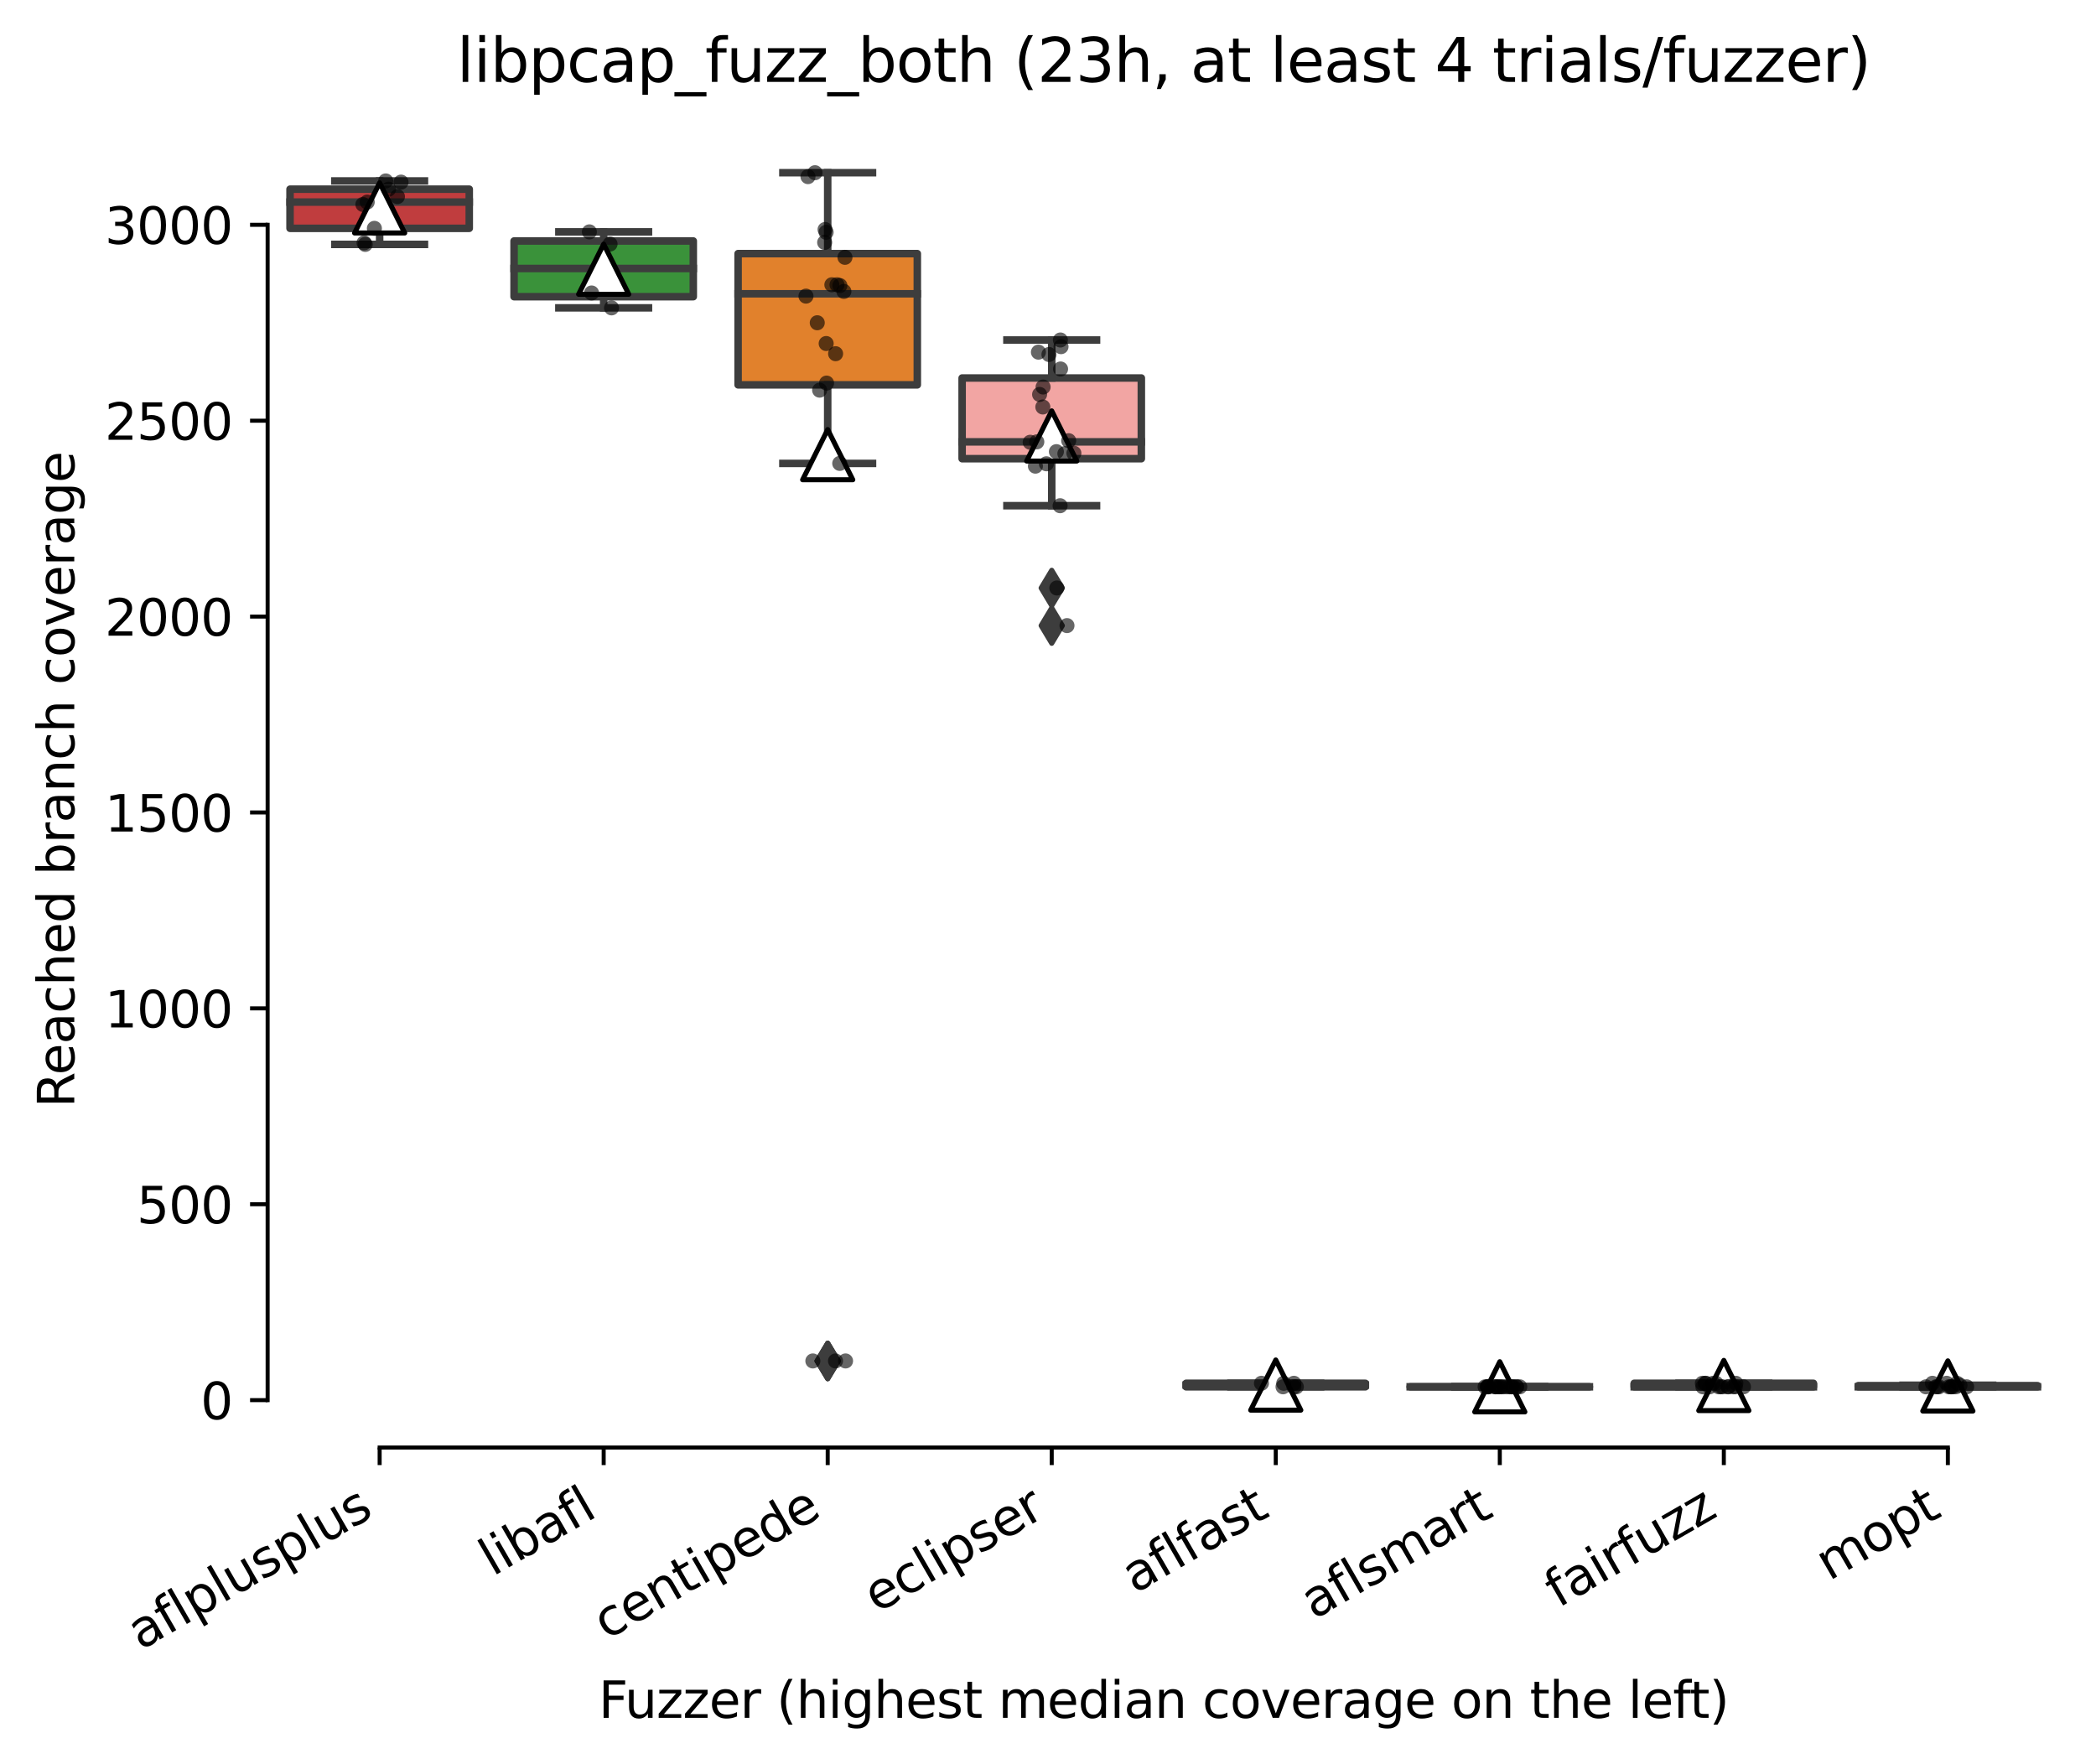 <?xml version="1.0" encoding="utf-8" standalone="no"?>
<!DOCTYPE svg PUBLIC "-//W3C//DTD SVG 1.1//EN"
  "http://www.w3.org/Graphics/SVG/1.1/DTD/svg11.dtd">
<svg xmlns:xlink="http://www.w3.org/1999/xlink" width="417.648pt" height="351.576pt" viewBox="0 0 417.648 351.576" xmlns="http://www.w3.org/2000/svg" version="1.1">
 <defs>
  <style type="text/css">*{stroke-linejoin: round; stroke-linecap: butt}</style>
 </defs>
 <g id="figure_1">
  <g id="patch_1">
   <path d="M 0 351.576 
L 417.648 351.576 
L 417.648 0 
L 0 0 
z
" style="fill: #ffffff"/>
  </g>
  <g id="axes_1">
   <g id="patch_2">
    <path d="M 53.328 288.43 
L 410.448 288.43 
L 410.448 22.318 
L 53.328 22.318 
z
" style="fill: #ffffff"/>
   </g>
   <g id="patch_3">
    <path d="M 57.792 45.499 
L 93.504 45.499 
L 93.504 37.693 
L 57.792 37.693 
L 57.792 45.499 
z
" clip-path="url(#p5c93b9122b)" style="fill: #c03d3e; stroke: #3d3d3d; stroke-width: 1.5; stroke-linejoin: miter"/>
   </g>
   <g id="patch_4">
    <path d="M 102.432 59.121 
L 138.144 59.121 
L 138.144 48.017 
L 102.432 48.017 
L 102.432 59.121 
z
" clip-path="url(#p5c93b9122b)" style="fill: #3a923a; stroke: #3d3d3d; stroke-width: 1.5; stroke-linejoin: miter"/>
   </g>
   <g id="patch_5">
    <path d="M 147.072 76.686 
L 182.784 76.686 
L 182.784 50.534 
L 147.072 50.534 
L 147.072 76.686 
z
" clip-path="url(#p5c93b9122b)" style="fill: #e1812c; stroke: #3d3d3d; stroke-width: 1.5; stroke-linejoin: miter"/>
   </g>
   <g id="patch_6">
    <path d="M 191.712 91.401 
L 227.424 91.401 
L 227.424 75.32 
L 191.712 75.32 
L 191.712 91.401 
z
" clip-path="url(#p5c93b9122b)" style="fill: #f2a5a3; stroke: #3d3d3d; stroke-width: 1.5; stroke-linejoin: miter"/>
   </g>
   <g id="patch_7">
    <path d="M 236.352 276.334 
L 272.064 276.334 
L 272.064 275.632 
L 236.352 275.632 
L 236.352 276.334 
z
" clip-path="url(#p5c93b9122b)" style="fill: #9fd495; stroke: #3d3d3d; stroke-width: 1.5; stroke-linejoin: miter"/>
   </g>
   <g id="patch_8">
    <path d="M 280.992 276.334 
L 316.704 276.334 
L 316.704 276.334 
L 280.992 276.334 
L 280.992 276.334 
z
" clip-path="url(#p5c93b9122b)" style="fill: #c7c7c7; stroke: #3d3d3d; stroke-width: 1.5; stroke-linejoin: miter"/>
   </g>
   <g id="patch_9">
    <path d="M 325.632 276.334 
L 361.344 276.334 
L 361.344 275.632 
L 325.632 275.632 
L 325.632 276.334 
z
" clip-path="url(#p5c93b9122b)" style="fill: #d684bd; stroke: #3d3d3d; stroke-width: 1.5; stroke-linejoin: miter"/>
   </g>
   <g id="patch_10">
    <path d="M 370.272 276.334 
L 405.984 276.334 
L 405.984 276.1 
L 370.272 276.1 
L 370.272 276.334 
z
" clip-path="url(#p5c93b9122b)" style="fill: #7f7f7f; stroke: #3d3d3d; stroke-width: 1.5; stroke-linejoin: miter"/>
   </g>
   <g id="matplotlib.axis_1">
    <g id="xtick_1">
     <g id="line2d_1">
      <defs>
       <path id="m72c318e9f9" d="M 0 0 
L 0 3.5 
" style="stroke: #000000; stroke-width: 0.8"/>
      </defs>
      <g>
       <use xlink:href="#m72c318e9f9" x="75.648" y="288.43" style="stroke: #000000; stroke-width: 0.8"/>
      </g>
     </g>
     <g id="text_1">
      <!-- aflplusplus -->
      <g transform="translate(28.039 328.897) rotate(-30) scale(0.1 -0.1)">
       <defs>
        <path id="DejaVuSans-61" d="M 2194 1759 
Q 1497 1759 1228 1600 
Q 959 1441 959 1056 
Q 959 750 1161 570 
Q 1363 391 1709 391 
Q 2188 391 2477 730 
Q 2766 1069 2766 1631 
L 2766 1759 
L 2194 1759 
z
M 3341 1997 
L 3341 0 
L 2766 0 
L 2766 531 
Q 2569 213 2275 61 
Q 1981 -91 1556 -91 
Q 1019 -91 701 211 
Q 384 513 384 1019 
Q 384 1609 779 1909 
Q 1175 2209 1959 2209 
L 2766 2209 
L 2766 2266 
Q 2766 2663 2505 2880 
Q 2244 3097 1772 3097 
Q 1472 3097 1187 3025 
Q 903 2953 641 2809 
L 641 3341 
Q 956 3463 1253 3523 
Q 1550 3584 1831 3584 
Q 2591 3584 2966 3190 
Q 3341 2797 3341 1997 
z
" transform="scale(0.016)"/>
        <path id="DejaVuSans-66" d="M 2375 4863 
L 2375 4384 
L 1825 4384 
Q 1516 4384 1395 4259 
Q 1275 4134 1275 3809 
L 1275 3500 
L 2222 3500 
L 2222 3053 
L 1275 3053 
L 1275 0 
L 697 0 
L 697 3053 
L 147 3053 
L 147 3500 
L 697 3500 
L 697 3744 
Q 697 4328 969 4595 
Q 1241 4863 1831 4863 
L 2375 4863 
z
" transform="scale(0.016)"/>
        <path id="DejaVuSans-6c" d="M 603 4863 
L 1178 4863 
L 1178 0 
L 603 0 
L 603 4863 
z
" transform="scale(0.016)"/>
        <path id="DejaVuSans-70" d="M 1159 525 
L 1159 -1331 
L 581 -1331 
L 581 3500 
L 1159 3500 
L 1159 2969 
Q 1341 3281 1617 3432 
Q 1894 3584 2278 3584 
Q 2916 3584 3314 3078 
Q 3713 2572 3713 1747 
Q 3713 922 3314 415 
Q 2916 -91 2278 -91 
Q 1894 -91 1617 61 
Q 1341 213 1159 525 
z
M 3116 1747 
Q 3116 2381 2855 2742 
Q 2594 3103 2138 3103 
Q 1681 3103 1420 2742 
Q 1159 2381 1159 1747 
Q 1159 1113 1420 752 
Q 1681 391 2138 391 
Q 2594 391 2855 752 
Q 3116 1113 3116 1747 
z
" transform="scale(0.016)"/>
        <path id="DejaVuSans-75" d="M 544 1381 
L 544 3500 
L 1119 3500 
L 1119 1403 
Q 1119 906 1312 657 
Q 1506 409 1894 409 
Q 2359 409 2629 706 
Q 2900 1003 2900 1516 
L 2900 3500 
L 3475 3500 
L 3475 0 
L 2900 0 
L 2900 538 
Q 2691 219 2414 64 
Q 2138 -91 1772 -91 
Q 1169 -91 856 284 
Q 544 659 544 1381 
z
M 1991 3584 
L 1991 3584 
z
" transform="scale(0.016)"/>
        <path id="DejaVuSans-73" d="M 2834 3397 
L 2834 2853 
Q 2591 2978 2328 3040 
Q 2066 3103 1784 3103 
Q 1356 3103 1142 2972 
Q 928 2841 928 2578 
Q 928 2378 1081 2264 
Q 1234 2150 1697 2047 
L 1894 2003 
Q 2506 1872 2764 1633 
Q 3022 1394 3022 966 
Q 3022 478 2636 193 
Q 2250 -91 1575 -91 
Q 1294 -91 989 -36 
Q 684 19 347 128 
L 347 722 
Q 666 556 975 473 
Q 1284 391 1588 391 
Q 1994 391 2212 530 
Q 2431 669 2431 922 
Q 2431 1156 2273 1281 
Q 2116 1406 1581 1522 
L 1381 1569 
Q 847 1681 609 1914 
Q 372 2147 372 2553 
Q 372 3047 722 3315 
Q 1072 3584 1716 3584 
Q 2034 3584 2315 3537 
Q 2597 3491 2834 3397 
z
" transform="scale(0.016)"/>
       </defs>
       <use xlink:href="#DejaVuSans-61"/>
       <use xlink:href="#DejaVuSans-66" x="61.279"/>
       <use xlink:href="#DejaVuSans-6c" x="96.484"/>
       <use xlink:href="#DejaVuSans-70" x="124.268"/>
       <use xlink:href="#DejaVuSans-6c" x="187.744"/>
       <use xlink:href="#DejaVuSans-75" x="215.527"/>
       <use xlink:href="#DejaVuSans-73" x="278.906"/>
       <use xlink:href="#DejaVuSans-70" x="331.006"/>
       <use xlink:href="#DejaVuSans-6c" x="394.482"/>
       <use xlink:href="#DejaVuSans-75" x="422.266"/>
       <use xlink:href="#DejaVuSans-73" x="485.645"/>
      </g>
     </g>
    </g>
    <g id="xtick_2">
     <g id="line2d_2">
      <g>
       <use xlink:href="#m72c318e9f9" x="120.288" y="288.43" style="stroke: #000000; stroke-width: 0.8"/>
      </g>
     </g>
     <g id="text_2">
      <!-- libafl -->
      <g transform="translate(98.177 314.176) rotate(-30) scale(0.1 -0.1)">
       <defs>
        <path id="DejaVuSans-69" d="M 603 3500 
L 1178 3500 
L 1178 0 
L 603 0 
L 603 3500 
z
M 603 4863 
L 1178 4863 
L 1178 4134 
L 603 4134 
L 603 4863 
z
" transform="scale(0.016)"/>
        <path id="DejaVuSans-62" d="M 3116 1747 
Q 3116 2381 2855 2742 
Q 2594 3103 2138 3103 
Q 1681 3103 1420 2742 
Q 1159 2381 1159 1747 
Q 1159 1113 1420 752 
Q 1681 391 2138 391 
Q 2594 391 2855 752 
Q 3116 1113 3116 1747 
z
M 1159 2969 
Q 1341 3281 1617 3432 
Q 1894 3584 2278 3584 
Q 2916 3584 3314 3078 
Q 3713 2572 3713 1747 
Q 3713 922 3314 415 
Q 2916 -91 2278 -91 
Q 1894 -91 1617 61 
Q 1341 213 1159 525 
L 1159 0 
L 581 0 
L 581 4863 
L 1159 4863 
L 1159 2969 
z
" transform="scale(0.016)"/>
       </defs>
       <use xlink:href="#DejaVuSans-6c"/>
       <use xlink:href="#DejaVuSans-69" x="27.783"/>
       <use xlink:href="#DejaVuSans-62" x="55.566"/>
       <use xlink:href="#DejaVuSans-61" x="119.043"/>
       <use xlink:href="#DejaVuSans-66" x="180.322"/>
       <use xlink:href="#DejaVuSans-6c" x="215.527"/>
      </g>
     </g>
    </g>
    <g id="xtick_3">
     <g id="line2d_3">
      <g>
       <use xlink:href="#m72c318e9f9" x="164.928" y="288.43" style="stroke: #000000; stroke-width: 0.8"/>
      </g>
     </g>
     <g id="text_3">
      <!-- centipede -->
      <g transform="translate(120.855 326.856) rotate(-30) scale(0.1 -0.1)">
       <defs>
        <path id="DejaVuSans-63" d="M 3122 3366 
L 3122 2828 
Q 2878 2963 2633 3030 
Q 2388 3097 2138 3097 
Q 1578 3097 1268 2742 
Q 959 2388 959 1747 
Q 959 1106 1268 751 
Q 1578 397 2138 397 
Q 2388 397 2633 464 
Q 2878 531 3122 666 
L 3122 134 
Q 2881 22 2623 -34 
Q 2366 -91 2075 -91 
Q 1284 -91 818 406 
Q 353 903 353 1747 
Q 353 2603 823 3093 
Q 1294 3584 2113 3584 
Q 2378 3584 2631 3529 
Q 2884 3475 3122 3366 
z
" transform="scale(0.016)"/>
        <path id="DejaVuSans-65" d="M 3597 1894 
L 3597 1613 
L 953 1613 
Q 991 1019 1311 708 
Q 1631 397 2203 397 
Q 2534 397 2845 478 
Q 3156 559 3463 722 
L 3463 178 
Q 3153 47 2828 -22 
Q 2503 -91 2169 -91 
Q 1331 -91 842 396 
Q 353 884 353 1716 
Q 353 2575 817 3079 
Q 1281 3584 2069 3584 
Q 2775 3584 3186 3129 
Q 3597 2675 3597 1894 
z
M 3022 2063 
Q 3016 2534 2758 2815 
Q 2500 3097 2075 3097 
Q 1594 3097 1305 2825 
Q 1016 2553 972 2059 
L 3022 2063 
z
" transform="scale(0.016)"/>
        <path id="DejaVuSans-6e" d="M 3513 2113 
L 3513 0 
L 2938 0 
L 2938 2094 
Q 2938 2591 2744 2837 
Q 2550 3084 2163 3084 
Q 1697 3084 1428 2787 
Q 1159 2491 1159 1978 
L 1159 0 
L 581 0 
L 581 3500 
L 1159 3500 
L 1159 2956 
Q 1366 3272 1645 3428 
Q 1925 3584 2291 3584 
Q 2894 3584 3203 3211 
Q 3513 2838 3513 2113 
z
" transform="scale(0.016)"/>
        <path id="DejaVuSans-74" d="M 1172 4494 
L 1172 3500 
L 2356 3500 
L 2356 3053 
L 1172 3053 
L 1172 1153 
Q 1172 725 1289 603 
Q 1406 481 1766 481 
L 2356 481 
L 2356 0 
L 1766 0 
Q 1100 0 847 248 
Q 594 497 594 1153 
L 594 3053 
L 172 3053 
L 172 3500 
L 594 3500 
L 594 4494 
L 1172 4494 
z
" transform="scale(0.016)"/>
        <path id="DejaVuSans-64" d="M 2906 2969 
L 2906 4863 
L 3481 4863 
L 3481 0 
L 2906 0 
L 2906 525 
Q 2725 213 2448 61 
Q 2172 -91 1784 -91 
Q 1150 -91 751 415 
Q 353 922 353 1747 
Q 353 2572 751 3078 
Q 1150 3584 1784 3584 
Q 2172 3584 2448 3432 
Q 2725 3281 2906 2969 
z
M 947 1747 
Q 947 1113 1208 752 
Q 1469 391 1925 391 
Q 2381 391 2643 752 
Q 2906 1113 2906 1747 
Q 2906 2381 2643 2742 
Q 2381 3103 1925 3103 
Q 1469 3103 1208 2742 
Q 947 2381 947 1747 
z
" transform="scale(0.016)"/>
       </defs>
       <use xlink:href="#DejaVuSans-63"/>
       <use xlink:href="#DejaVuSans-65" x="54.98"/>
       <use xlink:href="#DejaVuSans-6e" x="116.504"/>
       <use xlink:href="#DejaVuSans-74" x="179.883"/>
       <use xlink:href="#DejaVuSans-69" x="219.092"/>
       <use xlink:href="#DejaVuSans-70" x="246.875"/>
       <use xlink:href="#DejaVuSans-65" x="310.352"/>
       <use xlink:href="#DejaVuSans-64" x="371.875"/>
       <use xlink:href="#DejaVuSans-65" x="435.352"/>
      </g>
     </g>
    </g>
    <g id="xtick_4">
     <g id="line2d_4">
      <g>
       <use xlink:href="#m72c318e9f9" x="209.568" y="288.43" style="stroke: #000000; stroke-width: 0.8"/>
      </g>
     </g>
     <g id="text_4">
      <!-- eclipser -->
      <g transform="translate(174.728 321.525) rotate(-30) scale(0.1 -0.1)">
       <defs>
        <path id="DejaVuSans-72" d="M 2631 2963 
Q 2534 3019 2420 3045 
Q 2306 3072 2169 3072 
Q 1681 3072 1420 2755 
Q 1159 2438 1159 1844 
L 1159 0 
L 581 0 
L 581 3500 
L 1159 3500 
L 1159 2956 
Q 1341 3275 1631 3429 
Q 1922 3584 2338 3584 
Q 2397 3584 2469 3576 
Q 2541 3569 2628 3553 
L 2631 2963 
z
" transform="scale(0.016)"/>
       </defs>
       <use xlink:href="#DejaVuSans-65"/>
       <use xlink:href="#DejaVuSans-63" x="61.523"/>
       <use xlink:href="#DejaVuSans-6c" x="116.504"/>
       <use xlink:href="#DejaVuSans-69" x="144.287"/>
       <use xlink:href="#DejaVuSans-70" x="172.07"/>
       <use xlink:href="#DejaVuSans-73" x="235.547"/>
       <use xlink:href="#DejaVuSans-65" x="287.646"/>
       <use xlink:href="#DejaVuSans-72" x="349.17"/>
      </g>
     </g>
    </g>
    <g id="xtick_5">
     <g id="line2d_5">
      <g>
       <use xlink:href="#m72c318e9f9" x="254.208" y="288.43" style="stroke: #000000; stroke-width: 0.8"/>
      </g>
     </g>
     <g id="text_5">
      <!-- aflfast -->
      <g transform="translate(226.144 317.613) rotate(-30) scale(0.1 -0.1)">
       <use xlink:href="#DejaVuSans-61"/>
       <use xlink:href="#DejaVuSans-66" x="61.279"/>
       <use xlink:href="#DejaVuSans-6c" x="96.484"/>
       <use xlink:href="#DejaVuSans-66" x="124.268"/>
       <use xlink:href="#DejaVuSans-61" x="159.473"/>
       <use xlink:href="#DejaVuSans-73" x="220.752"/>
       <use xlink:href="#DejaVuSans-74" x="272.852"/>
      </g>
     </g>
    </g>
    <g id="xtick_6">
     <g id="line2d_6">
      <g>
       <use xlink:href="#m72c318e9f9" x="298.848" y="288.43" style="stroke: #000000; stroke-width: 0.8"/>
      </g>
     </g>
     <g id="text_6">
      <!-- aflsmart -->
      <g transform="translate(261.837 322.779) rotate(-30) scale(0.1 -0.1)">
       <defs>
        <path id="DejaVuSans-6d" d="M 3328 2828 
Q 3544 3216 3844 3400 
Q 4144 3584 4550 3584 
Q 5097 3584 5394 3201 
Q 5691 2819 5691 2113 
L 5691 0 
L 5113 0 
L 5113 2094 
Q 5113 2597 4934 2840 
Q 4756 3084 4391 3084 
Q 3944 3084 3684 2787 
Q 3425 2491 3425 1978 
L 3425 0 
L 2847 0 
L 2847 2094 
Q 2847 2600 2669 2842 
Q 2491 3084 2119 3084 
Q 1678 3084 1418 2786 
Q 1159 2488 1159 1978 
L 1159 0 
L 581 0 
L 581 3500 
L 1159 3500 
L 1159 2956 
Q 1356 3278 1631 3431 
Q 1906 3584 2284 3584 
Q 2666 3584 2933 3390 
Q 3200 3197 3328 2828 
z
" transform="scale(0.016)"/>
       </defs>
       <use xlink:href="#DejaVuSans-61"/>
       <use xlink:href="#DejaVuSans-66" x="61.279"/>
       <use xlink:href="#DejaVuSans-6c" x="96.484"/>
       <use xlink:href="#DejaVuSans-73" x="124.268"/>
       <use xlink:href="#DejaVuSans-6d" x="176.367"/>
       <use xlink:href="#DejaVuSans-61" x="273.779"/>
       <use xlink:href="#DejaVuSans-72" x="335.059"/>
       <use xlink:href="#DejaVuSans-74" x="376.172"/>
      </g>
     </g>
    </g>
    <g id="xtick_7">
     <g id="line2d_7">
      <g>
       <use xlink:href="#m72c318e9f9" x="343.488" y="288.43" style="stroke: #000000; stroke-width: 0.8"/>
      </g>
     </g>
     <g id="text_7">
      <!-- fairfuzz -->
      <g transform="translate(310.499 320.457) rotate(-30) scale(0.1 -0.1)">
       <defs>
        <path id="DejaVuSans-7a" d="M 353 3500 
L 3084 3500 
L 3084 2975 
L 922 459 
L 3084 459 
L 3084 0 
L 275 0 
L 275 525 
L 2438 3041 
L 353 3041 
L 353 3500 
z
" transform="scale(0.016)"/>
       </defs>
       <use xlink:href="#DejaVuSans-66"/>
       <use xlink:href="#DejaVuSans-61" x="35.205"/>
       <use xlink:href="#DejaVuSans-69" x="96.484"/>
       <use xlink:href="#DejaVuSans-72" x="124.268"/>
       <use xlink:href="#DejaVuSans-66" x="165.381"/>
       <use xlink:href="#DejaVuSans-75" x="200.586"/>
       <use xlink:href="#DejaVuSans-7a" x="263.965"/>
       <use xlink:href="#DejaVuSans-7a" x="316.455"/>
      </g>
     </g>
    </g>
    <g id="xtick_8">
     <g id="line2d_8">
      <g>
       <use xlink:href="#m72c318e9f9" x="388.128" y="288.43" style="stroke: #000000; stroke-width: 0.8"/>
      </g>
     </g>
     <g id="text_8">
      <!-- mopt -->
      <g transform="translate(364.461 315.075) rotate(-30) scale(0.1 -0.1)">
       <defs>
        <path id="DejaVuSans-6f" d="M 1959 3097 
Q 1497 3097 1228 2736 
Q 959 2375 959 1747 
Q 959 1119 1226 758 
Q 1494 397 1959 397 
Q 2419 397 2687 759 
Q 2956 1122 2956 1747 
Q 2956 2369 2687 2733 
Q 2419 3097 1959 3097 
z
M 1959 3584 
Q 2709 3584 3137 3096 
Q 3566 2609 3566 1747 
Q 3566 888 3137 398 
Q 2709 -91 1959 -91 
Q 1206 -91 779 398 
Q 353 888 353 1747 
Q 353 2609 779 3096 
Q 1206 3584 1959 3584 
z
" transform="scale(0.016)"/>
       </defs>
       <use xlink:href="#DejaVuSans-6d"/>
       <use xlink:href="#DejaVuSans-6f" x="97.412"/>
       <use xlink:href="#DejaVuSans-70" x="158.594"/>
       <use xlink:href="#DejaVuSans-74" x="222.07"/>
      </g>
     </g>
    </g>
    <g id="text_9">
     <!-- Fuzzer (highest median coverage on the left) -->
     <g transform="translate(119.27 342.297) scale(0.1 -0.1)">
      <defs>
       <path id="DejaVuSans-46" d="M 628 4666 
L 3309 4666 
L 3309 4134 
L 1259 4134 
L 1259 2759 
L 3109 2759 
L 3109 2228 
L 1259 2228 
L 1259 0 
L 628 0 
L 628 4666 
z
" transform="scale(0.016)"/>
       <path id="DejaVuSans-20" transform="scale(0.016)"/>
       <path id="DejaVuSans-28" d="M 1984 4856 
Q 1566 4138 1362 3434 
Q 1159 2731 1159 2009 
Q 1159 1288 1364 580 
Q 1569 -128 1984 -844 
L 1484 -844 
Q 1016 -109 783 600 
Q 550 1309 550 2009 
Q 550 2706 781 3412 
Q 1013 4119 1484 4856 
L 1984 4856 
z
" transform="scale(0.016)"/>
       <path id="DejaVuSans-68" d="M 3513 2113 
L 3513 0 
L 2938 0 
L 2938 2094 
Q 2938 2591 2744 2837 
Q 2550 3084 2163 3084 
Q 1697 3084 1428 2787 
Q 1159 2491 1159 1978 
L 1159 0 
L 581 0 
L 581 4863 
L 1159 4863 
L 1159 2956 
Q 1366 3272 1645 3428 
Q 1925 3584 2291 3584 
Q 2894 3584 3203 3211 
Q 3513 2838 3513 2113 
z
" transform="scale(0.016)"/>
       <path id="DejaVuSans-67" d="M 2906 1791 
Q 2906 2416 2648 2759 
Q 2391 3103 1925 3103 
Q 1463 3103 1205 2759 
Q 947 2416 947 1791 
Q 947 1169 1205 825 
Q 1463 481 1925 481 
Q 2391 481 2648 825 
Q 2906 1169 2906 1791 
z
M 3481 434 
Q 3481 -459 3084 -895 
Q 2688 -1331 1869 -1331 
Q 1566 -1331 1297 -1286 
Q 1028 -1241 775 -1147 
L 775 -588 
Q 1028 -725 1275 -790 
Q 1522 -856 1778 -856 
Q 2344 -856 2625 -561 
Q 2906 -266 2906 331 
L 2906 616 
Q 2728 306 2450 153 
Q 2172 0 1784 0 
Q 1141 0 747 490 
Q 353 981 353 1791 
Q 353 2603 747 3093 
Q 1141 3584 1784 3584 
Q 2172 3584 2450 3431 
Q 2728 3278 2906 2969 
L 2906 3500 
L 3481 3500 
L 3481 434 
z
" transform="scale(0.016)"/>
       <path id="DejaVuSans-76" d="M 191 3500 
L 800 3500 
L 1894 563 
L 2988 3500 
L 3597 3500 
L 2284 0 
L 1503 0 
L 191 3500 
z
" transform="scale(0.016)"/>
       <path id="DejaVuSans-29" d="M 513 4856 
L 1013 4856 
Q 1481 4119 1714 3412 
Q 1947 2706 1947 2009 
Q 1947 1309 1714 600 
Q 1481 -109 1013 -844 
L 513 -844 
Q 928 -128 1133 580 
Q 1338 1288 1338 2009 
Q 1338 2731 1133 3434 
Q 928 4138 513 4856 
z
" transform="scale(0.016)"/>
      </defs>
      <use xlink:href="#DejaVuSans-46"/>
      <use xlink:href="#DejaVuSans-75" x="52.02"/>
      <use xlink:href="#DejaVuSans-7a" x="115.398"/>
      <use xlink:href="#DejaVuSans-7a" x="167.889"/>
      <use xlink:href="#DejaVuSans-65" x="220.379"/>
      <use xlink:href="#DejaVuSans-72" x="281.902"/>
      <use xlink:href="#DejaVuSans-20" x="323.016"/>
      <use xlink:href="#DejaVuSans-28" x="354.803"/>
      <use xlink:href="#DejaVuSans-68" x="393.816"/>
      <use xlink:href="#DejaVuSans-69" x="457.195"/>
      <use xlink:href="#DejaVuSans-67" x="484.979"/>
      <use xlink:href="#DejaVuSans-68" x="548.455"/>
      <use xlink:href="#DejaVuSans-65" x="611.834"/>
      <use xlink:href="#DejaVuSans-73" x="673.357"/>
      <use xlink:href="#DejaVuSans-74" x="725.457"/>
      <use xlink:href="#DejaVuSans-20" x="764.666"/>
      <use xlink:href="#DejaVuSans-6d" x="796.453"/>
      <use xlink:href="#DejaVuSans-65" x="893.865"/>
      <use xlink:href="#DejaVuSans-64" x="955.389"/>
      <use xlink:href="#DejaVuSans-69" x="1018.865"/>
      <use xlink:href="#DejaVuSans-61" x="1046.648"/>
      <use xlink:href="#DejaVuSans-6e" x="1107.928"/>
      <use xlink:href="#DejaVuSans-20" x="1171.307"/>
      <use xlink:href="#DejaVuSans-63" x="1203.094"/>
      <use xlink:href="#DejaVuSans-6f" x="1258.074"/>
      <use xlink:href="#DejaVuSans-76" x="1319.256"/>
      <use xlink:href="#DejaVuSans-65" x="1378.436"/>
      <use xlink:href="#DejaVuSans-72" x="1439.959"/>
      <use xlink:href="#DejaVuSans-61" x="1481.072"/>
      <use xlink:href="#DejaVuSans-67" x="1542.352"/>
      <use xlink:href="#DejaVuSans-65" x="1605.828"/>
      <use xlink:href="#DejaVuSans-20" x="1667.352"/>
      <use xlink:href="#DejaVuSans-6f" x="1699.139"/>
      <use xlink:href="#DejaVuSans-6e" x="1760.32"/>
      <use xlink:href="#DejaVuSans-20" x="1823.699"/>
      <use xlink:href="#DejaVuSans-74" x="1855.486"/>
      <use xlink:href="#DejaVuSans-68" x="1894.695"/>
      <use xlink:href="#DejaVuSans-65" x="1958.074"/>
      <use xlink:href="#DejaVuSans-20" x="2019.598"/>
      <use xlink:href="#DejaVuSans-6c" x="2051.385"/>
      <use xlink:href="#DejaVuSans-65" x="2079.168"/>
      <use xlink:href="#DejaVuSans-66" x="2140.691"/>
      <use xlink:href="#DejaVuSans-74" x="2174.146"/>
      <use xlink:href="#DejaVuSans-29" x="2213.355"/>
     </g>
    </g>
   </g>
   <g id="matplotlib.axis_2">
    <g id="ytick_1">
     <g id="line2d_9">
      <defs>
       <path id="m8e353fcb64" d="M 0 0 
L -3.5 0 
" style="stroke: #000000; stroke-width: 0.8"/>
      </defs>
      <g>
       <use xlink:href="#m8e353fcb64" x="53.328" y="278.988" style="stroke: #000000; stroke-width: 0.8"/>
      </g>
     </g>
     <g id="text_10">
      <!-- 0 -->
      <g transform="translate(39.966 282.788) scale(0.1 -0.1)">
       <defs>
        <path id="DejaVuSans-30" d="M 2034 4250 
Q 1547 4250 1301 3770 
Q 1056 3291 1056 2328 
Q 1056 1369 1301 889 
Q 1547 409 2034 409 
Q 2525 409 2770 889 
Q 3016 1369 3016 2328 
Q 3016 3291 2770 3770 
Q 2525 4250 2034 4250 
z
M 2034 4750 
Q 2819 4750 3233 4129 
Q 3647 3509 3647 2328 
Q 3647 1150 3233 529 
Q 2819 -91 2034 -91 
Q 1250 -91 836 529 
Q 422 1150 422 2328 
Q 422 3509 836 4129 
Q 1250 4750 2034 4750 
z
" transform="scale(0.016)"/>
       </defs>
       <use xlink:href="#DejaVuSans-30"/>
      </g>
     </g>
    </g>
    <g id="ytick_2">
     <g id="line2d_10">
      <g>
       <use xlink:href="#m8e353fcb64" x="53.328" y="239.956" style="stroke: #000000; stroke-width: 0.8"/>
      </g>
     </g>
     <g id="text_11">
      <!-- 500 -->
      <g transform="translate(27.241 243.756) scale(0.1 -0.1)">
       <defs>
        <path id="DejaVuSans-35" d="M 691 4666 
L 3169 4666 
L 3169 4134 
L 1269 4134 
L 1269 2991 
Q 1406 3038 1543 3061 
Q 1681 3084 1819 3084 
Q 2600 3084 3056 2656 
Q 3513 2228 3513 1497 
Q 3513 744 3044 326 
Q 2575 -91 1722 -91 
Q 1428 -91 1123 -41 
Q 819 9 494 109 
L 494 744 
Q 775 591 1075 516 
Q 1375 441 1709 441 
Q 2250 441 2565 725 
Q 2881 1009 2881 1497 
Q 2881 1984 2565 2268 
Q 2250 2553 1709 2553 
Q 1456 2553 1204 2497 
Q 953 2441 691 2322 
L 691 4666 
z
" transform="scale(0.016)"/>
       </defs>
       <use xlink:href="#DejaVuSans-35"/>
       <use xlink:href="#DejaVuSans-30" x="63.623"/>
       <use xlink:href="#DejaVuSans-30" x="127.246"/>
      </g>
     </g>
    </g>
    <g id="ytick_3">
     <g id="line2d_11">
      <g>
       <use xlink:href="#m8e353fcb64" x="53.328" y="200.924" style="stroke: #000000; stroke-width: 0.8"/>
      </g>
     </g>
     <g id="text_12">
      <!-- 1000 -->
      <g transform="translate(20.878 204.724) scale(0.1 -0.1)">
       <defs>
        <path id="DejaVuSans-31" d="M 794 531 
L 1825 531 
L 1825 4091 
L 703 3866 
L 703 4441 
L 1819 4666 
L 2450 4666 
L 2450 531 
L 3481 531 
L 3481 0 
L 794 0 
L 794 531 
z
" transform="scale(0.016)"/>
       </defs>
       <use xlink:href="#DejaVuSans-31"/>
       <use xlink:href="#DejaVuSans-30" x="63.623"/>
       <use xlink:href="#DejaVuSans-30" x="127.246"/>
       <use xlink:href="#DejaVuSans-30" x="190.869"/>
      </g>
     </g>
    </g>
    <g id="ytick_4">
     <g id="line2d_12">
      <g>
       <use xlink:href="#m8e353fcb64" x="53.328" y="161.892" style="stroke: #000000; stroke-width: 0.8"/>
      </g>
     </g>
     <g id="text_13">
      <!-- 1500 -->
      <g transform="translate(20.878 165.692) scale(0.1 -0.1)">
       <use xlink:href="#DejaVuSans-31"/>
       <use xlink:href="#DejaVuSans-35" x="63.623"/>
       <use xlink:href="#DejaVuSans-30" x="127.246"/>
       <use xlink:href="#DejaVuSans-30" x="190.869"/>
      </g>
     </g>
    </g>
    <g id="ytick_5">
     <g id="line2d_13">
      <g>
       <use xlink:href="#m8e353fcb64" x="53.328" y="122.861" style="stroke: #000000; stroke-width: 0.8"/>
      </g>
     </g>
     <g id="text_14">
      <!-- 2000 -->
      <g transform="translate(20.878 126.66) scale(0.1 -0.1)">
       <defs>
        <path id="DejaVuSans-32" d="M 1228 531 
L 3431 531 
L 3431 0 
L 469 0 
L 469 531 
Q 828 903 1448 1529 
Q 2069 2156 2228 2338 
Q 2531 2678 2651 2914 
Q 2772 3150 2772 3378 
Q 2772 3750 2511 3984 
Q 2250 4219 1831 4219 
Q 1534 4219 1204 4116 
Q 875 4013 500 3803 
L 500 4441 
Q 881 4594 1212 4672 
Q 1544 4750 1819 4750 
Q 2544 4750 2975 4387 
Q 3406 4025 3406 3419 
Q 3406 3131 3298 2873 
Q 3191 2616 2906 2266 
Q 2828 2175 2409 1742 
Q 1991 1309 1228 531 
z
" transform="scale(0.016)"/>
       </defs>
       <use xlink:href="#DejaVuSans-32"/>
       <use xlink:href="#DejaVuSans-30" x="63.623"/>
       <use xlink:href="#DejaVuSans-30" x="127.246"/>
       <use xlink:href="#DejaVuSans-30" x="190.869"/>
      </g>
     </g>
    </g>
    <g id="ytick_6">
     <g id="line2d_14">
      <g>
       <use xlink:href="#m8e353fcb64" x="53.328" y="83.829" style="stroke: #000000; stroke-width: 0.8"/>
      </g>
     </g>
     <g id="text_15">
      <!-- 2500 -->
      <g transform="translate(20.878 87.628) scale(0.1 -0.1)">
       <use xlink:href="#DejaVuSans-32"/>
       <use xlink:href="#DejaVuSans-35" x="63.623"/>
       <use xlink:href="#DejaVuSans-30" x="127.246"/>
       <use xlink:href="#DejaVuSans-30" x="190.869"/>
      </g>
     </g>
    </g>
    <g id="ytick_7">
     <g id="line2d_15">
      <g>
       <use xlink:href="#m8e353fcb64" x="53.328" y="44.797" style="stroke: #000000; stroke-width: 0.8"/>
      </g>
     </g>
     <g id="text_16">
      <!-- 3000 -->
      <g transform="translate(20.878 48.596) scale(0.1 -0.1)">
       <defs>
        <path id="DejaVuSans-33" d="M 2597 2516 
Q 3050 2419 3304 2112 
Q 3559 1806 3559 1356 
Q 3559 666 3084 287 
Q 2609 -91 1734 -91 
Q 1441 -91 1130 -33 
Q 819 25 488 141 
L 488 750 
Q 750 597 1062 519 
Q 1375 441 1716 441 
Q 2309 441 2620 675 
Q 2931 909 2931 1356 
Q 2931 1769 2642 2001 
Q 2353 2234 1838 2234 
L 1294 2234 
L 1294 2753 
L 1863 2753 
Q 2328 2753 2575 2939 
Q 2822 3125 2822 3475 
Q 2822 3834 2567 4026 
Q 2313 4219 1838 4219 
Q 1578 4219 1281 4162 
Q 984 4106 628 3988 
L 628 4550 
Q 988 4650 1302 4700 
Q 1616 4750 1894 4750 
Q 2613 4750 3031 4423 
Q 3450 4097 3450 3541 
Q 3450 3153 3228 2886 
Q 3006 2619 2597 2516 
z
" transform="scale(0.016)"/>
       </defs>
       <use xlink:href="#DejaVuSans-33"/>
       <use xlink:href="#DejaVuSans-30" x="63.623"/>
       <use xlink:href="#DejaVuSans-30" x="127.246"/>
       <use xlink:href="#DejaVuSans-30" x="190.869"/>
      </g>
     </g>
    </g>
    <g id="text_17">
     <!-- Reached branch coverage -->
     <g transform="translate(14.798 220.706) rotate(-90) scale(0.1 -0.1)">
      <defs>
       <path id="DejaVuSans-52" d="M 2841 2188 
Q 3044 2119 3236 1894 
Q 3428 1669 3622 1275 
L 4263 0 
L 3584 0 
L 2988 1197 
Q 2756 1666 2539 1819 
Q 2322 1972 1947 1972 
L 1259 1972 
L 1259 0 
L 628 0 
L 628 4666 
L 2053 4666 
Q 2853 4666 3247 4331 
Q 3641 3997 3641 3322 
Q 3641 2881 3436 2590 
Q 3231 2300 2841 2188 
z
M 1259 4147 
L 1259 2491 
L 2053 2491 
Q 2509 2491 2742 2702 
Q 2975 2913 2975 3322 
Q 2975 3731 2742 3939 
Q 2509 4147 2053 4147 
L 1259 4147 
z
" transform="scale(0.016)"/>
      </defs>
      <use xlink:href="#DejaVuSans-52"/>
      <use xlink:href="#DejaVuSans-65" x="64.982"/>
      <use xlink:href="#DejaVuSans-61" x="126.506"/>
      <use xlink:href="#DejaVuSans-63" x="187.785"/>
      <use xlink:href="#DejaVuSans-68" x="242.766"/>
      <use xlink:href="#DejaVuSans-65" x="306.145"/>
      <use xlink:href="#DejaVuSans-64" x="367.668"/>
      <use xlink:href="#DejaVuSans-20" x="431.145"/>
      <use xlink:href="#DejaVuSans-62" x="462.932"/>
      <use xlink:href="#DejaVuSans-72" x="526.408"/>
      <use xlink:href="#DejaVuSans-61" x="567.521"/>
      <use xlink:href="#DejaVuSans-6e" x="628.801"/>
      <use xlink:href="#DejaVuSans-63" x="692.18"/>
      <use xlink:href="#DejaVuSans-68" x="747.16"/>
      <use xlink:href="#DejaVuSans-20" x="810.539"/>
      <use xlink:href="#DejaVuSans-63" x="842.326"/>
      <use xlink:href="#DejaVuSans-6f" x="897.307"/>
      <use xlink:href="#DejaVuSans-76" x="958.488"/>
      <use xlink:href="#DejaVuSans-65" x="1017.668"/>
      <use xlink:href="#DejaVuSans-72" x="1079.191"/>
      <use xlink:href="#DejaVuSans-61" x="1120.305"/>
      <use xlink:href="#DejaVuSans-67" x="1181.584"/>
      <use xlink:href="#DejaVuSans-65" x="1245.061"/>
     </g>
    </g>
   </g>
   <g id="line2d_16">
    <path d="M 75.648 45.499 
L 75.648 48.7 
" clip-path="url(#p5c93b9122b)" style="fill: none; stroke: #3d3d3d; stroke-width: 1.5; stroke-linecap: square"/>
   </g>
   <g id="line2d_17">
    <path d="M 75.648 37.693 
L 75.648 36.053 
" clip-path="url(#p5c93b9122b)" style="fill: none; stroke: #3d3d3d; stroke-width: 1.5; stroke-linecap: square"/>
   </g>
   <g id="line2d_18">
    <path d="M 66.72 48.7 
L 84.576 48.7 
" clip-path="url(#p5c93b9122b)" style="fill: none; stroke: #3d3d3d; stroke-width: 1.5; stroke-linecap: square"/>
   </g>
   <g id="line2d_19">
    <path d="M 66.72 36.053 
L 84.576 36.053 
" clip-path="url(#p5c93b9122b)" style="fill: none; stroke: #3d3d3d; stroke-width: 1.5; stroke-linecap: square"/>
   </g>
   <g id="line2d_20"/>
   <g id="line2d_21">
    <path d="M 120.288 59.121 
L 120.288 61.346 
" clip-path="url(#p5c93b9122b)" style="fill: none; stroke: #3d3d3d; stroke-width: 1.5; stroke-linecap: square"/>
   </g>
   <g id="line2d_22">
    <path d="M 120.288 48.017 
L 120.288 46.202 
" clip-path="url(#p5c93b9122b)" style="fill: none; stroke: #3d3d3d; stroke-width: 1.5; stroke-linecap: square"/>
   </g>
   <g id="line2d_23">
    <path d="M 111.36 61.346 
L 129.216 61.346 
" clip-path="url(#p5c93b9122b)" style="fill: none; stroke: #3d3d3d; stroke-width: 1.5; stroke-linecap: square"/>
   </g>
   <g id="line2d_24">
    <path d="M 111.36 46.202 
L 129.216 46.202 
" clip-path="url(#p5c93b9122b)" style="fill: none; stroke: #3d3d3d; stroke-width: 1.5; stroke-linecap: square"/>
   </g>
   <g id="line2d_25"/>
   <g id="line2d_26">
    <path d="M 164.928 76.686 
L 164.928 92.338 
" clip-path="url(#p5c93b9122b)" style="fill: none; stroke: #3d3d3d; stroke-width: 1.5; stroke-linecap: square"/>
   </g>
   <g id="line2d_27">
    <path d="M 164.928 50.534 
L 164.928 34.414 
" clip-path="url(#p5c93b9122b)" style="fill: none; stroke: #3d3d3d; stroke-width: 1.5; stroke-linecap: square"/>
   </g>
   <g id="line2d_28">
    <path d="M 156 92.338 
L 173.856 92.338 
" clip-path="url(#p5c93b9122b)" style="fill: none; stroke: #3d3d3d; stroke-width: 1.5; stroke-linecap: square"/>
   </g>
   <g id="line2d_29">
    <path d="M 156 34.414 
L 173.856 34.414 
" clip-path="url(#p5c93b9122b)" style="fill: none; stroke: #3d3d3d; stroke-width: 1.5; stroke-linecap: square"/>
   </g>
   <g id="line2d_30">
    <defs>
     <path id="m4a9084ef78" d="M -0 3.536 
L 2.121 0 
L -0 -3.536 
L -2.121 -0 
z
" style="stroke: #3d3d3d; stroke-linejoin: miter"/>
    </defs>
    <g clip-path="url(#p5c93b9122b)">
     <use xlink:href="#m4a9084ef78" x="164.928" y="271.182" style="fill: #3d3d3d; stroke: #3d3d3d; stroke-linejoin: miter"/>
     <use xlink:href="#m4a9084ef78" x="164.928" y="271.182" style="fill: #3d3d3d; stroke: #3d3d3d; stroke-linejoin: miter"/>
     <use xlink:href="#m4a9084ef78" x="164.928" y="271.182" style="fill: #3d3d3d; stroke: #3d3d3d; stroke-linejoin: miter"/>
    </g>
   </g>
   <g id="line2d_31">
    <path d="M 209.568 91.401 
L 209.568 100.768 
" clip-path="url(#p5c93b9122b)" style="fill: none; stroke: #3d3d3d; stroke-width: 1.5; stroke-linecap: square"/>
   </g>
   <g id="line2d_32">
    <path d="M 209.568 75.32 
L 209.568 67.747 
" clip-path="url(#p5c93b9122b)" style="fill: none; stroke: #3d3d3d; stroke-width: 1.5; stroke-linecap: square"/>
   </g>
   <g id="line2d_33">
    <path d="M 200.64 100.768 
L 218.496 100.768 
" clip-path="url(#p5c93b9122b)" style="fill: none; stroke: #3d3d3d; stroke-width: 1.5; stroke-linecap: square"/>
   </g>
   <g id="line2d_34">
    <path d="M 200.64 67.747 
L 218.496 67.747 
" clip-path="url(#p5c93b9122b)" style="fill: none; stroke: #3d3d3d; stroke-width: 1.5; stroke-linecap: square"/>
   </g>
   <g id="line2d_35">
    <g clip-path="url(#p5c93b9122b)">
     <use xlink:href="#m4a9084ef78" x="209.568" y="124.656" style="fill: #3d3d3d; stroke: #3d3d3d; stroke-linejoin: miter"/>
     <use xlink:href="#m4a9084ef78" x="209.568" y="117.162" style="fill: #3d3d3d; stroke: #3d3d3d; stroke-linejoin: miter"/>
    </g>
   </g>
   <g id="line2d_36">
    <path d="M 254.208 276.334 
L 254.208 276.334 
" clip-path="url(#p5c93b9122b)" style="fill: none; stroke: #3d3d3d; stroke-width: 1.5; stroke-linecap: square"/>
   </g>
   <g id="line2d_37">
    <path d="M 254.208 275.632 
L 254.208 275.632 
" clip-path="url(#p5c93b9122b)" style="fill: none; stroke: #3d3d3d; stroke-width: 1.5; stroke-linecap: square"/>
   </g>
   <g id="line2d_38">
    <path d="M 245.28 276.334 
L 263.136 276.334 
" clip-path="url(#p5c93b9122b)" style="fill: none; stroke: #3d3d3d; stroke-width: 1.5; stroke-linecap: square"/>
   </g>
   <g id="line2d_39">
    <path d="M 245.28 275.632 
L 263.136 275.632 
" clip-path="url(#p5c93b9122b)" style="fill: none; stroke: #3d3d3d; stroke-width: 1.5; stroke-linecap: square"/>
   </g>
   <g id="line2d_40"/>
   <g id="line2d_41">
    <path d="M 298.848 276.334 
L 298.848 276.334 
" clip-path="url(#p5c93b9122b)" style="fill: none; stroke: #3d3d3d; stroke-width: 1.5; stroke-linecap: square"/>
   </g>
   <g id="line2d_42">
    <path d="M 298.848 276.334 
L 298.848 276.334 
" clip-path="url(#p5c93b9122b)" style="fill: none; stroke: #3d3d3d; stroke-width: 1.5; stroke-linecap: square"/>
   </g>
   <g id="line2d_43">
    <path d="M 289.92 276.334 
L 307.776 276.334 
" clip-path="url(#p5c93b9122b)" style="fill: none; stroke: #3d3d3d; stroke-width: 1.5; stroke-linecap: square"/>
   </g>
   <g id="line2d_44">
    <path d="M 289.92 276.334 
L 307.776 276.334 
" clip-path="url(#p5c93b9122b)" style="fill: none; stroke: #3d3d3d; stroke-width: 1.5; stroke-linecap: square"/>
   </g>
   <g id="line2d_45"/>
   <g id="line2d_46">
    <path d="M 343.488 276.334 
L 343.488 276.334 
" clip-path="url(#p5c93b9122b)" style="fill: none; stroke: #3d3d3d; stroke-width: 1.5; stroke-linecap: square"/>
   </g>
   <g id="line2d_47">
    <path d="M 343.488 275.632 
L 343.488 275.632 
" clip-path="url(#p5c93b9122b)" style="fill: none; stroke: #3d3d3d; stroke-width: 1.5; stroke-linecap: square"/>
   </g>
   <g id="line2d_48">
    <path d="M 334.56 276.334 
L 352.416 276.334 
" clip-path="url(#p5c93b9122b)" style="fill: none; stroke: #3d3d3d; stroke-width: 1.5; stroke-linecap: square"/>
   </g>
   <g id="line2d_49">
    <path d="M 334.56 275.632 
L 352.416 275.632 
" clip-path="url(#p5c93b9122b)" style="fill: none; stroke: #3d3d3d; stroke-width: 1.5; stroke-linecap: square"/>
   </g>
   <g id="line2d_50"/>
   <g id="line2d_51">
    <path d="M 388.128 276.334 
L 388.128 276.334 
" clip-path="url(#p5c93b9122b)" style="fill: none; stroke: #3d3d3d; stroke-width: 1.5; stroke-linecap: square"/>
   </g>
   <g id="line2d_52">
    <path d="M 388.128 276.1 
L 388.128 276.022 
" clip-path="url(#p5c93b9122b)" style="fill: none; stroke: #3d3d3d; stroke-width: 1.5; stroke-linecap: square"/>
   </g>
   <g id="line2d_53">
    <path d="M 379.2 276.334 
L 397.056 276.334 
" clip-path="url(#p5c93b9122b)" style="fill: none; stroke: #3d3d3d; stroke-width: 1.5; stroke-linecap: square"/>
   </g>
   <g id="line2d_54">
    <path d="M 379.2 276.022 
L 397.056 276.022 
" clip-path="url(#p5c93b9122b)" style="fill: none; stroke: #3d3d3d; stroke-width: 1.5; stroke-linecap: square"/>
   </g>
   <g id="line2d_55">
    <g clip-path="url(#p5c93b9122b)">
     <use xlink:href="#m4a9084ef78" x="388.128" y="275.632" style="fill: #3d3d3d; stroke: #3d3d3d; stroke-linejoin: miter"/>
     <use xlink:href="#m4a9084ef78" x="388.128" y="275.632" style="fill: #3d3d3d; stroke: #3d3d3d; stroke-linejoin: miter"/>
     <use xlink:href="#m4a9084ef78" x="388.128" y="275.632" style="fill: #3d3d3d; stroke: #3d3d3d; stroke-linejoin: miter"/>
    </g>
   </g>
   <g id="line2d_56">
    <path d="M 57.792 40.269 
L 93.504 40.269 
" clip-path="url(#p5c93b9122b)" style="fill: none; stroke: #3d3d3d; stroke-width: 1.5; stroke-linecap: square"/>
   </g>
   <g id="line2d_57">
    <defs>
     <path id="me0cee84632" d="M 0 -5 
L -5 5 
L 5 5 
z
" style="stroke: #000000; stroke-linejoin: miter"/>
    </defs>
    <g clip-path="url(#p5c93b9122b)">
     <use xlink:href="#me0cee84632" x="75.648" y="41.423" style="fill: #ffffff; stroke: #000000; stroke-linejoin: miter"/>
    </g>
   </g>
   <g id="line2d_58">
    <path d="M 102.432 53.501 
L 138.144 53.501 
" clip-path="url(#p5c93b9122b)" style="fill: none; stroke: #3d3d3d; stroke-width: 1.5; stroke-linecap: square"/>
   </g>
   <g id="line2d_59">
    <g clip-path="url(#p5c93b9122b)">
     <use xlink:href="#me0cee84632" x="120.288" y="53.637" style="fill: #ffffff; stroke: #000000; stroke-linejoin: miter"/>
    </g>
   </g>
   <g id="line2d_60">
    <path d="M 147.072 58.536 
L 182.784 58.536 
" clip-path="url(#p5c93b9122b)" style="fill: none; stroke: #3d3d3d; stroke-width: 1.5; stroke-linecap: square"/>
   </g>
   <g id="line2d_61">
    <g clip-path="url(#p5c93b9122b)">
     <use xlink:href="#me0cee84632" x="164.928" y="90.593" style="fill: #ffffff; stroke: #000000; stroke-linejoin: miter"/>
    </g>
   </g>
   <g id="line2d_62">
    <path d="M 191.712 88.044 
L 227.424 88.044 
" clip-path="url(#p5c93b9122b)" style="fill: none; stroke: #3d3d3d; stroke-width: 1.5; stroke-linecap: square"/>
   </g>
   <g id="line2d_63">
    <g clip-path="url(#p5c93b9122b)">
     <use xlink:href="#me0cee84632" x="209.568" y="86.869" style="fill: #ffffff; stroke: #000000; stroke-linejoin: miter"/>
    </g>
   </g>
   <g id="line2d_64">
    <path d="M 236.352 275.983 
L 272.064 275.983 
" clip-path="url(#p5c93b9122b)" style="fill: none; stroke: #3d3d3d; stroke-width: 1.5; stroke-linecap: square"/>
   </g>
   <g id="line2d_65">
    <g clip-path="url(#p5c93b9122b)">
     <use xlink:href="#me0cee84632" x="254.208" y="275.983" style="fill: #ffffff; stroke: #000000; stroke-linejoin: miter"/>
    </g>
   </g>
   <g id="line2d_66">
    <path d="M 280.992 276.334 
L 316.704 276.334 
" clip-path="url(#p5c93b9122b)" style="fill: none; stroke: #3d3d3d; stroke-width: 1.5; stroke-linecap: square"/>
   </g>
   <g id="line2d_67">
    <g clip-path="url(#p5c93b9122b)">
     <use xlink:href="#me0cee84632" x="298.848" y="276.334" style="fill: #ffffff; stroke: #000000; stroke-linejoin: miter"/>
    </g>
   </g>
   <g id="line2d_68">
    <path d="M 325.632 276.334 
L 361.344 276.334 
" clip-path="url(#p5c93b9122b)" style="fill: none; stroke: #3d3d3d; stroke-width: 1.5; stroke-linecap: square"/>
   </g>
   <g id="line2d_69">
    <g clip-path="url(#p5c93b9122b)">
     <use xlink:href="#me0cee84632" x="343.488" y="276.071" style="fill: #ffffff; stroke: #000000; stroke-linejoin: miter"/>
    </g>
   </g>
   <g id="line2d_70">
    <path d="M 370.272 276.334 
L 405.984 276.334 
" clip-path="url(#p5c93b9122b)" style="fill: none; stroke: #3d3d3d; stroke-width: 1.5; stroke-linecap: square"/>
   </g>
   <g id="line2d_71">
    <g clip-path="url(#p5c93b9122b)">
     <use xlink:href="#me0cee84632" x="388.128" y="276.161" style="fill: #ffffff; stroke: #000000; stroke-linejoin: miter"/>
    </g>
   </g>
   <g id="patch_11">
    <path d="M 53.328 278.988 
L 53.328 44.797 
" style="fill: none; stroke: #000000; stroke-width: 0.8; stroke-linejoin: miter; stroke-linecap: square"/>
   </g>
   <g id="patch_12">
    <path d="M 75.648 288.43 
L 388.128 288.43 
" style="fill: none; stroke: #000000; stroke-width: 0.8; stroke-linejoin: miter; stroke-linecap: square"/>
   </g>
   <g id="PathCollection_1">
    <defs>
     <path id="m9189fc2ae6" d="M 0 1.5 
C 0.398 1.5 0.779 1.342 1.061 1.061 
C 1.342 0.779 1.5 0.398 1.5 0 
C 1.5 -0.398 1.342 -0.779 1.061 -1.061 
C 0.779 -1.342 0.398 -1.5 0 -1.5 
C -0.398 -1.5 -0.779 -1.342 -1.061 -1.061 
C -1.342 -0.779 -1.5 -0.398 -1.5 0 
C -1.5 0.398 -1.342 0.779 -1.061 1.061 
C -0.779 1.342 -0.398 1.5 0 1.5 
z
"/>
    </defs>
    <g clip-path="url(#p5c93b9122b)">
     <use xlink:href="#m9189fc2ae6" x="72.777" y="48.7" style="fill-opacity: 0.6"/>
     <use xlink:href="#m9189fc2ae6" x="76.861" y="36.053" style="fill-opacity: 0.6"/>
     <use xlink:href="#m9189fc2ae6" x="79.909" y="36.288" style="fill-opacity: 0.6"/>
     <use xlink:href="#m9189fc2ae6" x="79.195" y="39.176" style="fill-opacity: 0.6"/>
     <use xlink:href="#m9189fc2ae6" x="74.601" y="45.499" style="fill-opacity: 0.6"/>
     <use xlink:href="#m9189fc2ae6" x="72.311" y="40.737" style="fill-opacity: 0.6"/>
     <use xlink:href="#m9189fc2ae6" x="73.174" y="40.269" style="fill-opacity: 0.6"/>
     <use xlink:href="#m9189fc2ae6" x="72.541" y="48.388" style="fill-opacity: 0.6"/>
     <use xlink:href="#m9189fc2ae6" x="77.426" y="37.693" style="fill-opacity: 0.6"/>
    </g>
   </g>
   <g id="PathCollection_2">
    <g clip-path="url(#p5c93b9122b)">
     <use xlink:href="#m9189fc2ae6" x="121.855" y="61.346" style="fill-opacity: 0.6"/>
     <use xlink:href="#m9189fc2ae6" x="117.875" y="58.38" style="fill-opacity: 0.6"/>
     <use xlink:href="#m9189fc2ae6" x="121.561" y="48.622" style="fill-opacity: 0.6"/>
     <use xlink:href="#m9189fc2ae6" x="117.441" y="46.202" style="fill-opacity: 0.6"/>
    </g>
   </g>
   <g id="PathCollection_3">
    <g clip-path="url(#p5c93b9122b)">
     <use xlink:href="#m9189fc2ae6" x="168.153" y="58.067" style="fill-opacity: 0.6"/>
     <use xlink:href="#m9189fc2ae6" x="163.319" y="77.74" style="fill-opacity: 0.6"/>
     <use xlink:href="#m9189fc2ae6" x="165.756" y="56.74" style="fill-opacity: 0.6"/>
     <use xlink:href="#m9189fc2ae6" x="164.702" y="76.334" style="fill-opacity: 0.6"/>
     <use xlink:href="#m9189fc2ae6" x="164.323" y="48.309" style="fill-opacity: 0.6"/>
     <use xlink:href="#m9189fc2ae6" x="160.597" y="59.004" style="fill-opacity: 0.6"/>
     <use xlink:href="#m9189fc2ae6" x="167.327" y="92.338" style="fill-opacity: 0.6"/>
     <use xlink:href="#m9189fc2ae6" x="164.404" y="45.733" style="fill-opacity: 0.6"/>
     <use xlink:href="#m9189fc2ae6" x="166.484" y="271.182" style="fill-opacity: 0.6"/>
     <use xlink:href="#m9189fc2ae6" x="164.613" y="46.28" style="fill-opacity: 0.6"/>
     <use xlink:href="#m9189fc2ae6" x="162.846" y="64.313" style="fill-opacity: 0.6"/>
     <use xlink:href="#m9189fc2ae6" x="160.998" y="35.195" style="fill-opacity: 0.6"/>
     <use xlink:href="#m9189fc2ae6" x="164.623" y="68.45" style="fill-opacity: 0.6"/>
     <use xlink:href="#m9189fc2ae6" x="166.784" y="56.74" style="fill-opacity: 0.6"/>
     <use xlink:href="#m9189fc2ae6" x="161.97" y="271.182" style="fill-opacity: 0.6"/>
     <use xlink:href="#m9189fc2ae6" x="166.502" y="70.48" style="fill-opacity: 0.6"/>
     <use xlink:href="#m9189fc2ae6" x="168.367" y="51.276" style="fill-opacity: 0.6"/>
     <use xlink:href="#m9189fc2ae6" x="167.357" y="56.897" style="fill-opacity: 0.6"/>
     <use xlink:href="#m9189fc2ae6" x="168.483" y="271.182" style="fill-opacity: 0.6"/>
     <use xlink:href="#m9189fc2ae6" x="162.395" y="34.414" style="fill-opacity: 0.6"/>
    </g>
   </g>
   <g id="PathCollection_4">
    <g clip-path="url(#p5c93b9122b)">
     <use xlink:href="#m9189fc2ae6" x="211.328" y="73.524" style="fill-opacity: 0.6"/>
     <use xlink:href="#m9189fc2ae6" x="206.316" y="92.884" style="fill-opacity: 0.6"/>
     <use xlink:href="#m9189fc2ae6" x="212.948" y="87.81" style="fill-opacity: 0.6"/>
     <use xlink:href="#m9189fc2ae6" x="210.499" y="89.996" style="fill-opacity: 0.6"/>
     <use xlink:href="#m9189fc2ae6" x="212.607" y="124.656" style="fill-opacity: 0.6"/>
     <use xlink:href="#m9189fc2ae6" x="211.236" y="100.768" style="fill-opacity: 0.6"/>
     <use xlink:href="#m9189fc2ae6" x="213.984" y="90.308" style="fill-opacity: 0.6"/>
     <use xlink:href="#m9189fc2ae6" x="207.847" y="77.115" style="fill-opacity: 0.6"/>
     <use xlink:href="#m9189fc2ae6" x="210.587" y="117.162" style="fill-opacity: 0.6"/>
     <use xlink:href="#m9189fc2ae6" x="207.151" y="78.598" style="fill-opacity: 0.6"/>
     <use xlink:href="#m9189fc2ae6" x="207.795" y="81.096" style="fill-opacity: 0.6"/>
     <use xlink:href="#m9189fc2ae6" x="208.506" y="92.416" style="fill-opacity: 0.6"/>
     <use xlink:href="#m9189fc2ae6" x="206.596" y="88.044" style="fill-opacity: 0.6"/>
     <use xlink:href="#m9189fc2ae6" x="211.419" y="69.074" style="fill-opacity: 0.6"/>
     <use xlink:href="#m9189fc2ae6" x="205.277" y="88.122" style="fill-opacity: 0.6"/>
     <use xlink:href="#m9189fc2ae6" x="209.016" y="70.636" style="fill-opacity: 0.6"/>
     <use xlink:href="#m9189fc2ae6" x="211.293" y="67.747" style="fill-opacity: 0.6"/>
     <use xlink:href="#m9189fc2ae6" x="206.915" y="70.167" style="fill-opacity: 0.6"/>
     <use xlink:href="#m9189fc2ae6" x="212.191" y="90.386" style="fill-opacity: 0.6"/>
    </g>
   </g>
   <g id="PathCollection_5">
    <g clip-path="url(#p5c93b9122b)">
     <use xlink:href="#m9189fc2ae6" x="251.357" y="275.632" style="fill-opacity: 0.6"/>
     <use xlink:href="#m9189fc2ae6" x="257.822" y="275.632" style="fill-opacity: 0.6"/>
     <use xlink:href="#m9189fc2ae6" x="255.656" y="276.334" style="fill-opacity: 0.6"/>
     <use xlink:href="#m9189fc2ae6" x="255.799" y="275.632" style="fill-opacity: 0.6"/>
     <use xlink:href="#m9189fc2ae6" x="258.309" y="276.334" style="fill-opacity: 0.6"/>
     <use xlink:href="#m9189fc2ae6" x="257.812" y="276.334" style="fill-opacity: 0.6"/>
    </g>
   </g>
   <g id="PathCollection_6">
    <g clip-path="url(#p5c93b9122b)">
     <use xlink:href="#m9189fc2ae6" x="297.96" y="276.334" style="fill-opacity: 0.6"/>
     <use xlink:href="#m9189fc2ae6" x="296.381" y="276.334" style="fill-opacity: 0.6"/>
     <use xlink:href="#m9189fc2ae6" x="301.343" y="276.334" style="fill-opacity: 0.6"/>
     <use xlink:href="#m9189fc2ae6" x="298.803" y="276.334" style="fill-opacity: 0.6"/>
     <use xlink:href="#m9189fc2ae6" x="300.224" y="276.334" style="fill-opacity: 0.6"/>
     <use xlink:href="#m9189fc2ae6" x="301.535" y="276.334" style="fill-opacity: 0.6"/>
     <use xlink:href="#m9189fc2ae6" x="296.618" y="276.334" style="fill-opacity: 0.6"/>
     <use xlink:href="#m9189fc2ae6" x="299.553" y="276.334" style="fill-opacity: 0.6"/>
     <use xlink:href="#m9189fc2ae6" x="302.229" y="276.334" style="fill-opacity: 0.6"/>
     <use xlink:href="#m9189fc2ae6" x="300.786" y="276.334" style="fill-opacity: 0.6"/>
     <use xlink:href="#m9189fc2ae6" x="302.826" y="276.334" style="fill-opacity: 0.6"/>
     <use xlink:href="#m9189fc2ae6" x="301.148" y="276.334" style="fill-opacity: 0.6"/>
     <use xlink:href="#m9189fc2ae6" x="295.922" y="276.334" style="fill-opacity: 0.6"/>
     <use xlink:href="#m9189fc2ae6" x="298.25" y="276.334" style="fill-opacity: 0.6"/>
     <use xlink:href="#m9189fc2ae6" x="299.179" y="276.334" style="fill-opacity: 0.6"/>
     <use xlink:href="#m9189fc2ae6" x="296.519" y="276.334" style="fill-opacity: 0.6"/>
     <use xlink:href="#m9189fc2ae6" x="298.57" y="276.334" style="fill-opacity: 0.6"/>
     <use xlink:href="#m9189fc2ae6" x="297.888" y="276.334" style="fill-opacity: 0.6"/>
     <use xlink:href="#m9189fc2ae6" x="296.331" y="276.334" style="fill-opacity: 0.6"/>
     <use xlink:href="#m9189fc2ae6" x="302.128" y="276.334" style="fill-opacity: 0.6"/>
    </g>
   </g>
   <g id="PathCollection_7">
    <g clip-path="url(#p5c93b9122b)">
     <use xlink:href="#m9189fc2ae6" x="342.468" y="276.334" style="fill-opacity: 0.6"/>
     <use xlink:href="#m9189fc2ae6" x="343.243" y="276.334" style="fill-opacity: 0.6"/>
     <use xlink:href="#m9189fc2ae6" x="344.338" y="276.334" style="fill-opacity: 0.6"/>
     <use xlink:href="#m9189fc2ae6" x="347.403" y="276.334" style="fill-opacity: 0.6"/>
     <use xlink:href="#m9189fc2ae6" x="339.799" y="275.632" style="fill-opacity: 0.6"/>
     <use xlink:href="#m9189fc2ae6" x="345.882" y="275.632" style="fill-opacity: 0.6"/>
     <use xlink:href="#m9189fc2ae6" x="339.217" y="275.632" style="fill-opacity: 0.6"/>
     <use xlink:href="#m9189fc2ae6" x="345.788" y="276.334" style="fill-opacity: 0.6"/>
     <use xlink:href="#m9189fc2ae6" x="344.337" y="276.334" style="fill-opacity: 0.6"/>
     <use xlink:href="#m9189fc2ae6" x="345.366" y="276.334" style="fill-opacity: 0.6"/>
     <use xlink:href="#m9189fc2ae6" x="339.889" y="275.632" style="fill-opacity: 0.6"/>
     <use xlink:href="#m9189fc2ae6" x="341.345" y="275.632" style="fill-opacity: 0.6"/>
     <use xlink:href="#m9189fc2ae6" x="339.316" y="276.334" style="fill-opacity: 0.6"/>
     <use xlink:href="#m9189fc2ae6" x="341.935" y="275.632" style="fill-opacity: 0.6"/>
     <use xlink:href="#m9189fc2ae6" x="342.885" y="276.334" style="fill-opacity: 0.6"/>
     <use xlink:href="#m9189fc2ae6" x="340.659" y="276.334" style="fill-opacity: 0.6"/>
    </g>
   </g>
   <g id="PathCollection_8">
    <g clip-path="url(#p5c93b9122b)">
     <use xlink:href="#m9189fc2ae6" x="387.88" y="275.632" style="fill-opacity: 0.6"/>
     <use xlink:href="#m9189fc2ae6" x="389.089" y="276.334" style="fill-opacity: 0.6"/>
     <use xlink:href="#m9189fc2ae6" x="386.353" y="276.334" style="fill-opacity: 0.6"/>
     <use xlink:href="#m9189fc2ae6" x="390.543" y="276.022" style="fill-opacity: 0.6"/>
     <use xlink:href="#m9189fc2ae6" x="391.872" y="276.334" style="fill-opacity: 0.6"/>
     <use xlink:href="#m9189fc2ae6" x="388.791" y="276.334" style="fill-opacity: 0.6"/>
     <use xlink:href="#m9189fc2ae6" x="389.732" y="276.334" style="fill-opacity: 0.6"/>
     <use xlink:href="#m9189fc2ae6" x="383.763" y="276.334" style="fill-opacity: 0.6"/>
     <use xlink:href="#m9189fc2ae6" x="385.737" y="276.334" style="fill-opacity: 0.6"/>
     <use xlink:href="#m9189fc2ae6" x="388.323" y="276.334" style="fill-opacity: 0.6"/>
     <use xlink:href="#m9189fc2ae6" x="388.716" y="276.334" style="fill-opacity: 0.6"/>
     <use xlink:href="#m9189fc2ae6" x="386.016" y="276.334" style="fill-opacity: 0.6"/>
     <use xlink:href="#m9189fc2ae6" x="389.963" y="275.632" style="fill-opacity: 0.6"/>
     <use xlink:href="#m9189fc2ae6" x="385.055" y="275.632" style="fill-opacity: 0.6"/>
    </g>
   </g>
   <g id="text_18">
    <!-- libpcap_fuzz_both (23h, at least 4 trials/fuzzer) -->
    <g transform="translate(91.035 16.318) scale(0.12 -0.12)">
     <defs>
      <path id="DejaVuSans-5f" d="M 3263 -1063 
L 3263 -1509 
L -63 -1509 
L -63 -1063 
L 3263 -1063 
z
" transform="scale(0.016)"/>
      <path id="DejaVuSans-2c" d="M 750 794 
L 1409 794 
L 1409 256 
L 897 -744 
L 494 -744 
L 750 256 
L 750 794 
z
" transform="scale(0.016)"/>
      <path id="DejaVuSans-34" d="M 2419 4116 
L 825 1625 
L 2419 1625 
L 2419 4116 
z
M 2253 4666 
L 3047 4666 
L 3047 1625 
L 3713 1625 
L 3713 1100 
L 3047 1100 
L 3047 0 
L 2419 0 
L 2419 1100 
L 313 1100 
L 313 1709 
L 2253 4666 
z
" transform="scale(0.016)"/>
      <path id="DejaVuSans-2f" d="M 1625 4666 
L 2156 4666 
L 531 -594 
L 0 -594 
L 1625 4666 
z
" transform="scale(0.016)"/>
     </defs>
     <use xlink:href="#DejaVuSans-6c"/>
     <use xlink:href="#DejaVuSans-69" x="27.783"/>
     <use xlink:href="#DejaVuSans-62" x="55.566"/>
     <use xlink:href="#DejaVuSans-70" x="119.043"/>
     <use xlink:href="#DejaVuSans-63" x="182.52"/>
     <use xlink:href="#DejaVuSans-61" x="237.5"/>
     <use xlink:href="#DejaVuSans-70" x="298.779"/>
     <use xlink:href="#DejaVuSans-5f" x="362.256"/>
     <use xlink:href="#DejaVuSans-66" x="412.256"/>
     <use xlink:href="#DejaVuSans-75" x="447.461"/>
     <use xlink:href="#DejaVuSans-7a" x="510.84"/>
     <use xlink:href="#DejaVuSans-7a" x="563.33"/>
     <use xlink:href="#DejaVuSans-5f" x="615.82"/>
     <use xlink:href="#DejaVuSans-62" x="665.82"/>
     <use xlink:href="#DejaVuSans-6f" x="729.297"/>
     <use xlink:href="#DejaVuSans-74" x="790.479"/>
     <use xlink:href="#DejaVuSans-68" x="829.688"/>
     <use xlink:href="#DejaVuSans-20" x="893.066"/>
     <use xlink:href="#DejaVuSans-28" x="924.854"/>
     <use xlink:href="#DejaVuSans-32" x="963.867"/>
     <use xlink:href="#DejaVuSans-33" x="1027.49"/>
     <use xlink:href="#DejaVuSans-68" x="1091.113"/>
     <use xlink:href="#DejaVuSans-2c" x="1154.492"/>
     <use xlink:href="#DejaVuSans-20" x="1186.279"/>
     <use xlink:href="#DejaVuSans-61" x="1218.066"/>
     <use xlink:href="#DejaVuSans-74" x="1279.346"/>
     <use xlink:href="#DejaVuSans-20" x="1318.555"/>
     <use xlink:href="#DejaVuSans-6c" x="1350.342"/>
     <use xlink:href="#DejaVuSans-65" x="1378.125"/>
     <use xlink:href="#DejaVuSans-61" x="1439.648"/>
     <use xlink:href="#DejaVuSans-73" x="1500.928"/>
     <use xlink:href="#DejaVuSans-74" x="1553.027"/>
     <use xlink:href="#DejaVuSans-20" x="1592.236"/>
     <use xlink:href="#DejaVuSans-34" x="1624.023"/>
     <use xlink:href="#DejaVuSans-20" x="1687.646"/>
     <use xlink:href="#DejaVuSans-74" x="1719.434"/>
     <use xlink:href="#DejaVuSans-72" x="1758.643"/>
     <use xlink:href="#DejaVuSans-69" x="1799.756"/>
     <use xlink:href="#DejaVuSans-61" x="1827.539"/>
     <use xlink:href="#DejaVuSans-6c" x="1888.818"/>
     <use xlink:href="#DejaVuSans-73" x="1916.602"/>
     <use xlink:href="#DejaVuSans-2f" x="1968.701"/>
     <use xlink:href="#DejaVuSans-66" x="2002.393"/>
     <use xlink:href="#DejaVuSans-75" x="2037.598"/>
     <use xlink:href="#DejaVuSans-7a" x="2100.977"/>
     <use xlink:href="#DejaVuSans-7a" x="2153.467"/>
     <use xlink:href="#DejaVuSans-65" x="2205.957"/>
     <use xlink:href="#DejaVuSans-72" x="2267.48"/>
     <use xlink:href="#DejaVuSans-29" x="2308.594"/>
    </g>
   </g>
  </g>
 </g>
 <defs>
  <clipPath id="p5c93b9122b">
   <rect x="53.328" y="22.318" width="357.12" height="266.112"/>
  </clipPath>
 </defs>
</svg>
